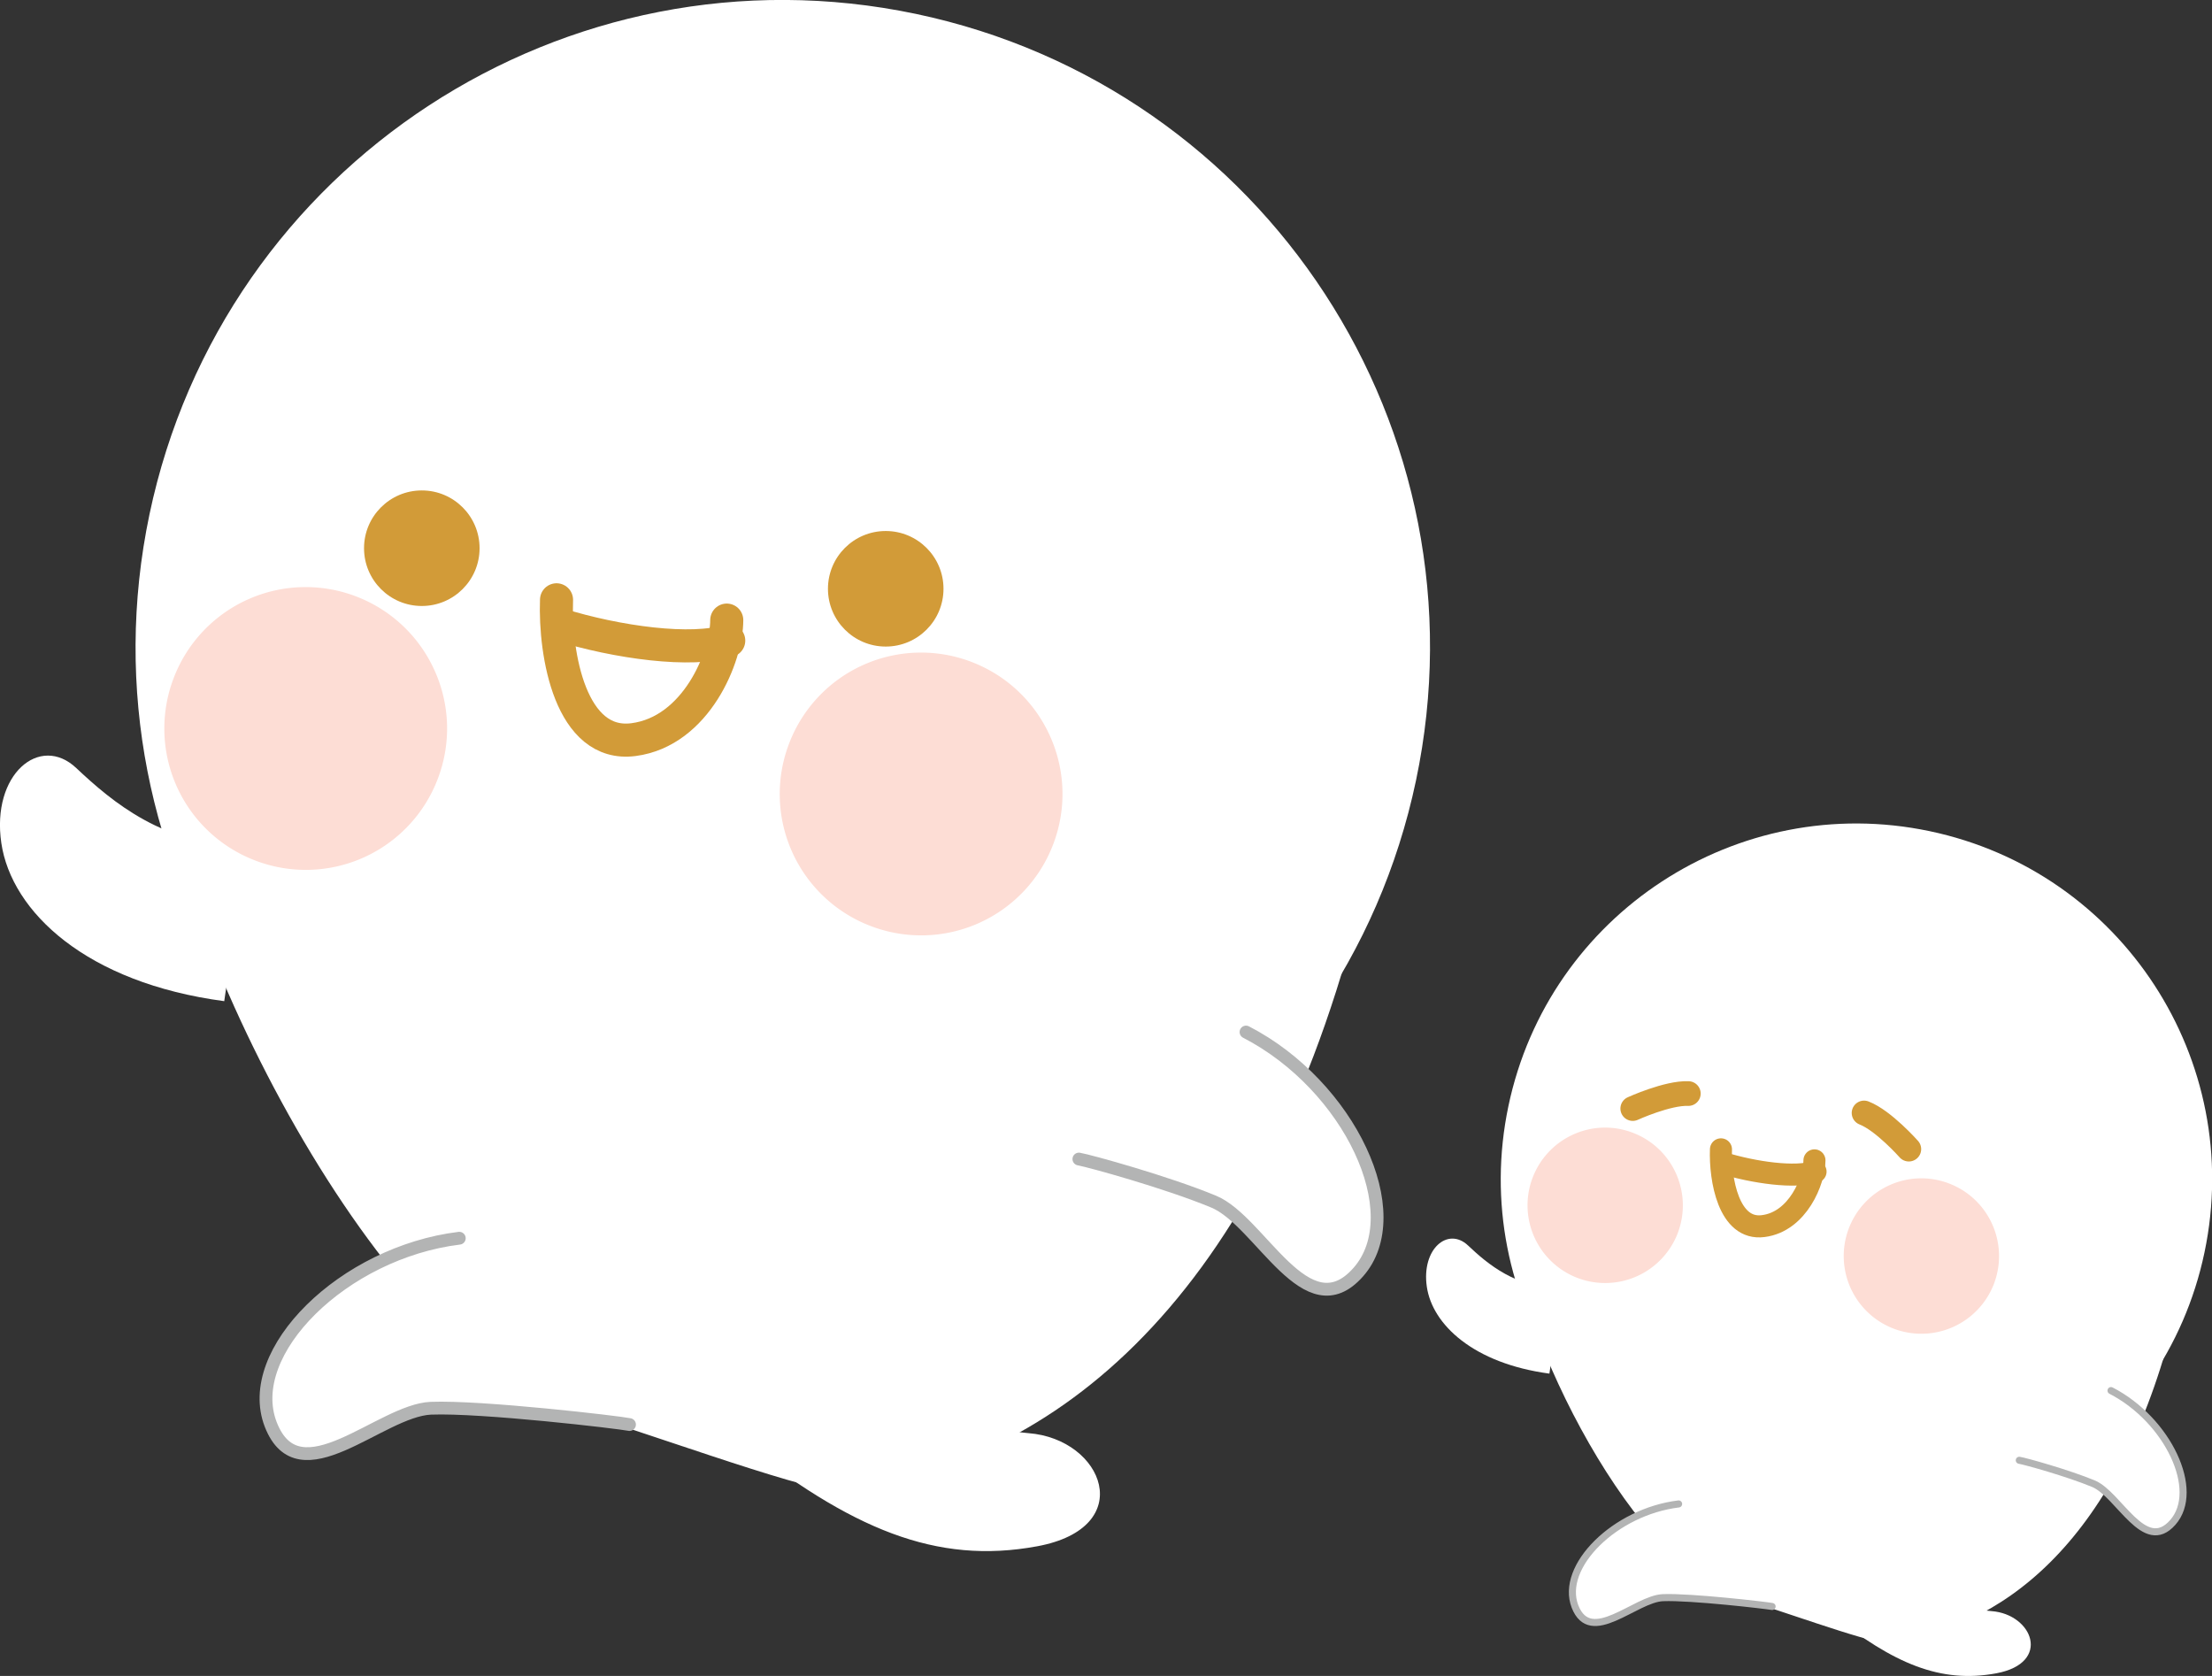 <svg xmlns="http://www.w3.org/2000/svg" viewBox="0 0 100.32 76"><rect x="0" y="0" width="100.32" height="76" fill="#333333" stroke="none"/><defs><style>.cls-1{stroke-width:1.5px}.cls-1,.cls-2,.cls-3,.cls-4,.cls-5{stroke-linecap:round;stroke-linejoin:round}.cls-1,.cls-2,.cls-5{fill:none;stroke:#d29b38}.cls-3{stroke-width:.32px}.cls-3,.cls-4{stroke:#b3b4b4}.cls-3,.cls-4,.cls-6{fill:#fff}.cls-4{stroke-width:.58px}.cls-7{fill:#d29b38}.cls-8{fill:#fdddd5;fill-rule:evenodd;mix-blend-mode:multiply}.cls-5{stroke-width:1.12px}</style></defs><g style="isolation:isolate"><g id="_レイヤー_2" data-name="レイヤー 2"><g id="_デザイン" data-name="デザイン"><path class="cls-6" d="M64.22 35.39c-3.34 15.86-18.9 26.02-34.76 22.68C13.6 54.74 3.45 39.18 6.78 23.32 10.12 7.45 25.68-2.7 41.54.63c15.86 3.34 26.02 18.9 22.68 34.76Z"/><path class="cls-6" d="M11.18 38.41c-3.77-.09-6.06-2.02-7.72-3.58-1.65-1.56-3.86.28-3.4 3.4.46 3.12 3.86 6.34 10.11 7.17"/><path class="cls-6" d="M6.78 33.23c1.43 11 11.53 29.62 19.91 31 1.1.18 9.91 3.44 11.14 3.33 9.45-.86 19.07-8.09 23.7-25.84"/><path class="cls-8" d="M47.76 38.3a6.403 6.403 0 0 1-8.28 3.69 6.403 6.403 0 0 1-3.69-8.28 6.403 6.403 0 0 1 8.28-3.69c3.3 1.27 4.96 4.97 3.69 8.28ZM19.85 35.33a6.403 6.403 0 0 1-8.28 3.69 6.403 6.403 0 0 1-3.69-8.28 6.403 6.403 0 0 1 8.28-3.69c3.3 1.27 4.96 4.97 3.69 8.28Z"/><circle class="cls-7" cx="19.13" cy="24.86" r="2.62"/><circle class="cls-7" cx="40.17" cy="26.7" r="2.62"/><path class="cls-1" d="M25.33 28.31c2.66.83 6.06 1.29 7.72.74"/><path class="cls-1" d="M25.24 27.2c-.09 2.48.64 6.71 3.49 6.34 2.85-.37 4.23-3.77 4.23-5.42"/><path class="cls-4" d="M20.83 56.15c-5.24.64-9.83 5.15-8.55 8.45 1.29 3.31 4.96-.64 7.26-.74 2.3-.09 8.55.64 9.01.74M56.51 46.8c4.69 2.42 7.44 8.23 5.09 10.89-2.35 2.66-4.43-2.32-6.56-3.2-2.12-.88-5.64-1.85-6.11-1.93"/><path class="cls-6" d="M33.42 65.23c5.17 4.11 9.03 5.74 13.62 4.89 4.59-.85 3.01-4.87-.4-5.13-3.4-.26-5.25-3.29-5.25-3.29M99.98 56.79c-1.83 8.72-10.39 14.3-19.1 12.47-8.72-1.83-14.3-10.39-12.47-19.1 1.83-8.72 10.39-14.3 19.1-12.47 8.72 1.83 14.3 10.39 12.47 19.1Z"/><path class="cls-6" d="M70.82 58.45c-2.07-.05-3.33-1.11-4.24-1.97s-2.12.15-1.87 1.87 2.12 3.48 5.56 3.94"/><path class="cls-6" d="M68.41 55.6c.79 6.05 6.34 16.28 10.94 17.04.61.1 5.45 1.89 6.12 1.83 5.2-.47 10.48-4.45 13.02-14.2"/><path class="cls-8" d="M90.43 58.22a3.526 3.526 0 0 1-4.55 2.03 3.526 3.526 0 0 1-2.03-4.55c.7-1.82 2.73-2.73 4.55-2.03 1.82.7 2.72 2.73 2.03 4.55ZM76.09 55.92a3.526 3.526 0 0 1-4.55 2.03 3.526 3.526 0 0 1-2.03-4.55c.7-1.82 2.73-2.73 4.55-2.03 1.82.7 2.72 2.73 2.03 4.55Z"/><path class="cls-2" d="M78.1 52.73c1.46.45 3.33.71 4.24.4"/><path class="cls-2" d="M78.05 52.12c-.05 1.36.35 3.69 1.92 3.48 1.57-.2 2.32-2.07 2.32-2.98"/><path class="cls-3" d="M76.13 68.2c-2.88.35-5.4 2.83-4.7 4.65.71 1.82 2.73-.35 3.99-.4s4.7.35 4.95.4M95.74 63.06c2.58 1.33 4.09 4.52 2.8 5.98-1.29 1.46-2.44-1.28-3.6-1.76s-3.1-1.02-3.36-1.06"/><path class="cls-6" d="M83.05 73.19c2.84 2.26 4.96 3.16 7.49 2.69 2.52-.47 1.65-2.68-.22-2.82s-2.89-1.81-2.89-1.81"/><path class="cls-5" d="M76.57 49.59c-.94-.04-2.52.68-2.52.68M84.54 50.47c.88.34 2.03 1.64 2.03 1.64"/></g></g></g></svg>